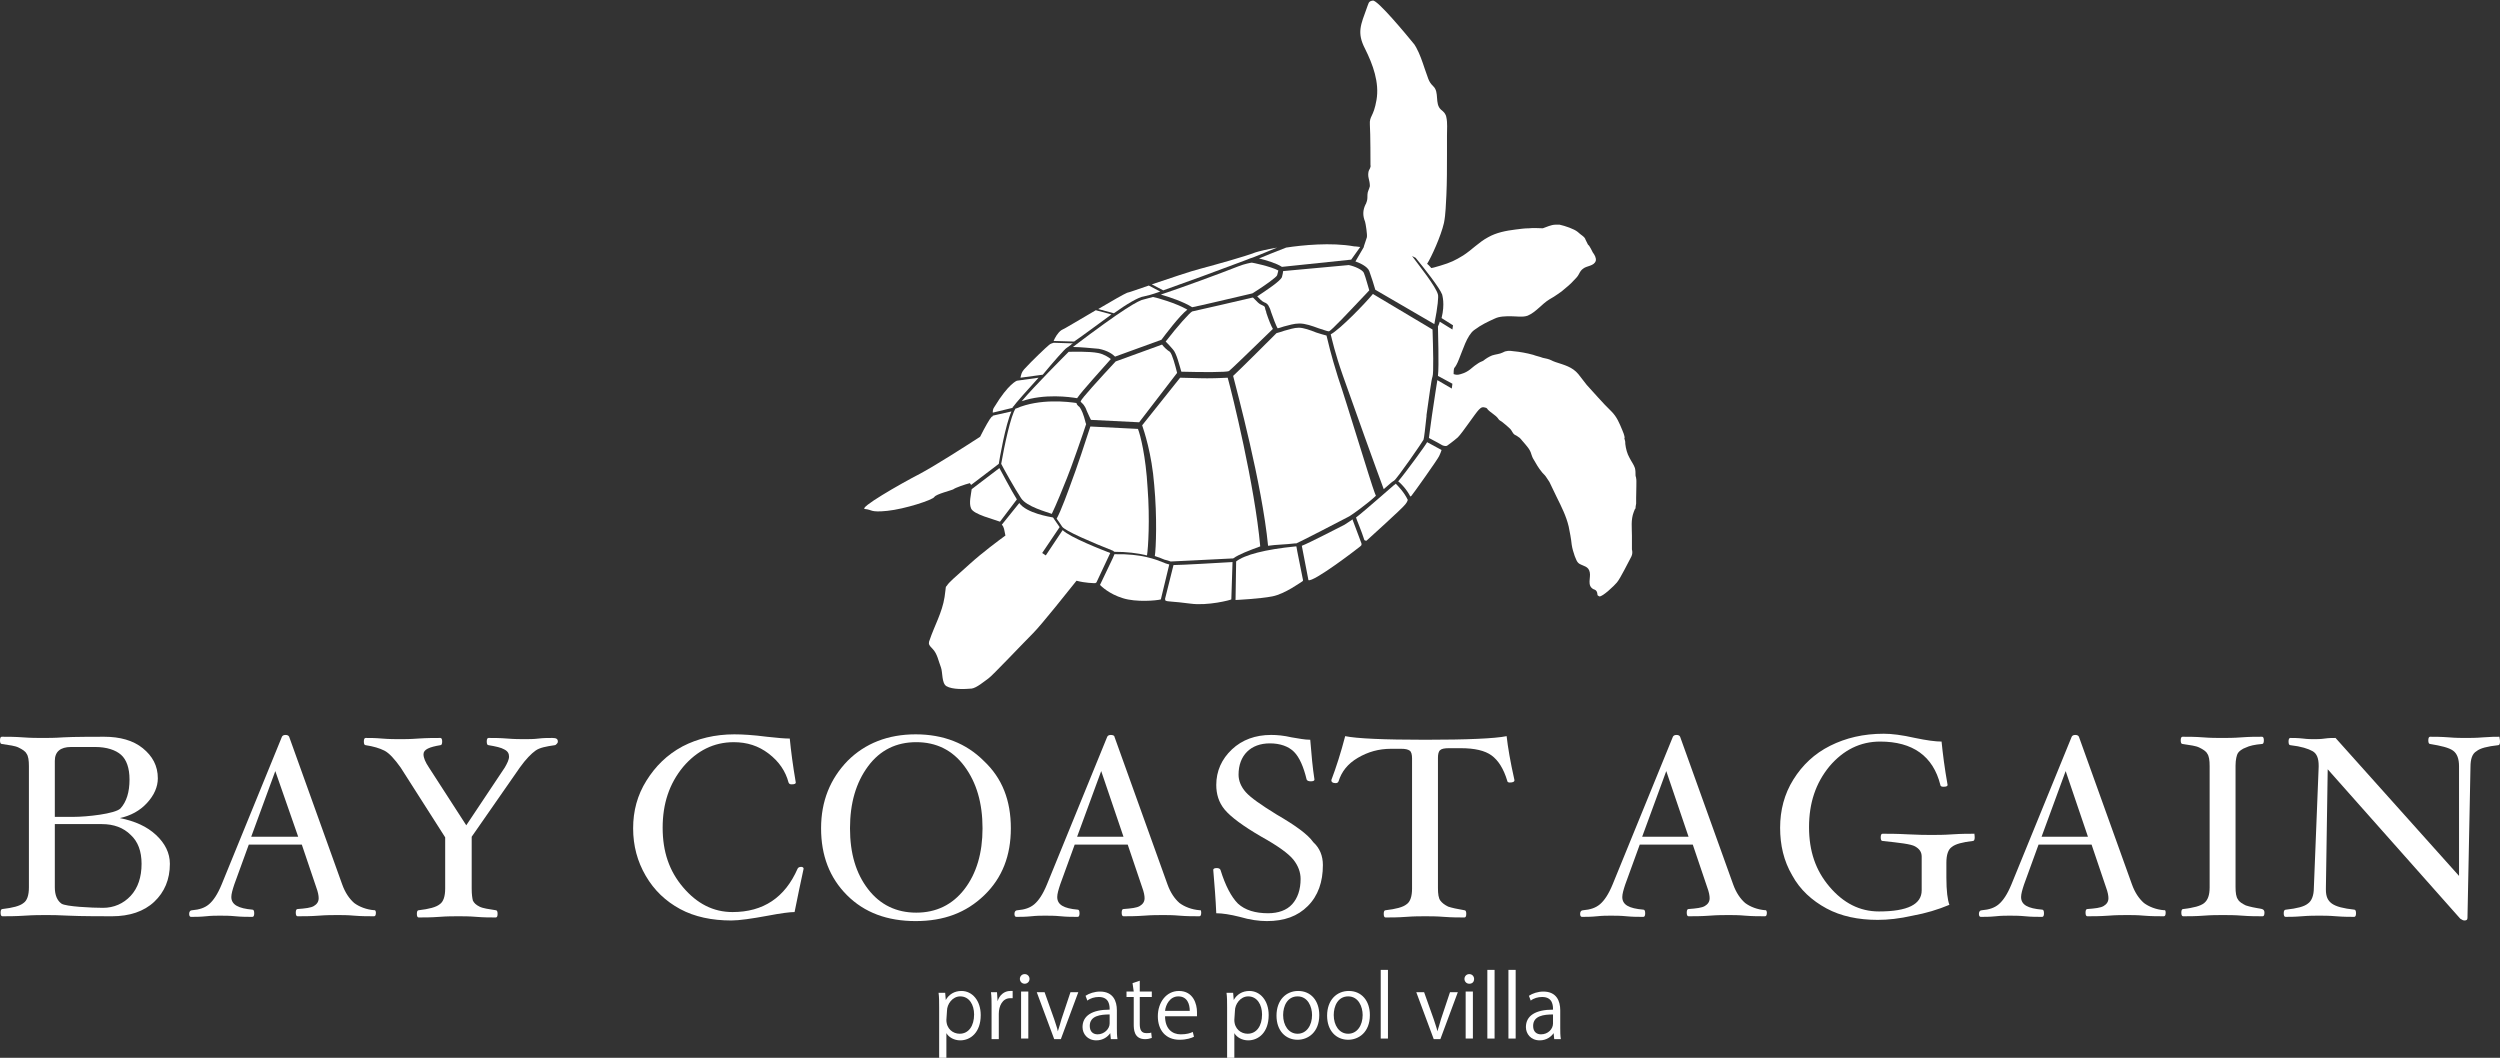 <?xml version="1.0" encoding="utf-8"?>
<!-- Generator: Adobe Illustrator 27.5.0, SVG Export Plug-In . SVG Version: 6.00 Build 0)  -->
<svg version="1.1" id="_レイヤー_1" xmlns="http://www.w3.org/2000/svg" xmlns:xlink="http://www.w3.org/1999/xlink" x="0px"
	 y="0px" viewBox="0 0 415 175.6" style="enable-background:new 0 0 415 175.6;" xml:space="preserve">
<rect x="0" y="0" width="415" height="175.6" fill="#333333" stroke="none"/>
<style type="text/css">
	.st0{fill:#FFFFFF;}
</style>
<g>
	<path class="st0" d="M28.2,143.4c0,2.6-0.9,4.7-2.6,6.3s-4.1,2.4-7,2.4c-1,0-5.4,0-7.2-0.1c-1.7-0.1-2.9-0.1-3.8-0.1s-2,0-3.5,0.1
		c-1.5,0.1-2.8,0.1-3.7,0.1c-0.2,0-0.3-0.2-0.3-0.6c0-0.4,0.1-0.6,0.3-0.6c1.7-0.2,2.9-0.5,3.5-1c0.6-0.4,0.9-1.3,0.9-2.6v-20.1
		c0-1-0.1-1.7-0.4-2.1c-0.2-0.4-0.7-0.7-1.3-1s-1.5-0.4-2.8-0.6c-0.2,0-0.3-0.2-0.3-0.6s0.1-0.6,0.3-0.6c1,0,2.1,0,3.5,0.1
		c1.3,0.1,2.4,0.1,3.3,0.1s2,0,3.4-0.1c1.5-0.1,5.9-0.1,6.8-0.1c2.6,0,4.8,0.6,6.4,1.9c1.6,1.3,2.5,2.9,2.5,5c0,1.4-0.6,2.8-1.8,4.1
		s-2.7,2.1-4.5,2.5c2.5,0.5,4.5,1.4,6,2.8S28.2,141.6,28.2,143.4L28.2,143.4z M21.5,129.4c0-1.9-0.5-3.3-1.4-4.1s-2.4-1.3-4.3-1.3
		h-4c-1.8,0-2.7,0.8-2.7,2.3v9.3h3.1c2.2,0,6.9-0.5,7.8-1.4C21,133.1,21.5,131.5,21.5,129.4L21.5,129.4z M23.5,143.4
		c0-2.1-0.6-3.7-1.8-4.8c-1.2-1.2-2.8-1.8-4.8-1.8H9.1v10.5c0,1.3,0.4,2.2,1.1,2.7s5.1,0.7,6.9,0.7s3.4-0.7,4.6-2
		S23.5,145.6,23.5,143.4L23.5,143.4z"/>
	<path class="st0" d="M62.4,151.5c0,0.4-0.1,0.6-0.3,0.6c-1,0-2.1,0-3.3-0.1c-1.1-0.1-2-0.1-2.7-0.1c-0.9,0-1.9,0-3.2,0.1
		c-1.3,0.1-2.5,0.1-3.5,0.1c-0.2,0-0.3-0.2-0.3-0.6s0.1-0.6,0.3-0.6c1.3-0.1,2.2-0.2,2.7-0.5s0.8-0.7,0.8-1.3c0-0.4-0.1-1-0.4-1.8
		l-2.4-7.1h-8.8l-2.4,6.6c-0.3,0.9-0.5,1.6-0.5,2.1c0,1.3,1.2,1.9,3.5,2.1c0.2,0,0.3,0.2,0.3,0.6s-0.1,0.6-0.3,0.6
		c-0.8,0-1.8,0-2.8-0.1c-1-0.1-1.8-0.1-2.6-0.1c-0.6,0-1.4,0-2.3,0.1c-1,0.1-1.8,0.1-2.5,0.1c-0.2,0-0.3-0.2-0.3-0.5
		c0-0.4,0.2-0.6,0.5-0.6c1.2-0.1,2.1-0.4,2.8-1s1.4-1.6,2.1-3.3l10-24.5c0.1-0.2,0.3-0.3,0.6-0.3c0.3,0,0.5,0.1,0.6,0.3l8.8,24.5
		c0.5,1.4,1.2,2.4,2,3.1c0.8,0.6,2,1.1,3.4,1.2C62.2,151,62.4,151.2,62.4,151.5L62.4,151.5z M49.5,138.9L45.7,128l-4,10.9H49.5z"/>
	<path class="st0" d="M92.6,123.1c0,0.2-0.1,0.3-0.2,0.4s-0.2,0.2-0.3,0.2c-1.4,0.2-2.5,0.4-3.2,0.9s-1.6,1.4-2.6,2.8l-8,11.5v8.6
		c0,1,0.1,1.6,0.2,2c0.2,0.4,0.5,0.7,1.1,1s1.5,0.4,2.7,0.6c0.2,0,0.3,0.2,0.3,0.6c0,0.4-0.1,0.6-0.3,0.6c-0.9,0-2,0-3.2-0.1
		c-1.2-0.1-2.2-0.1-3-0.1s-1.9,0-3.2,0.1c-1.3,0.1-2.5,0.1-3.4,0.1c-0.2,0-0.3-0.2-0.3-0.6c0-0.4,0.1-0.6,0.3-0.6
		c1.7-0.2,2.9-0.5,3.5-1c0.6-0.4,0.9-1.3,0.9-2.6v-8.5l-7.4-11.6c-1-1.4-1.9-2.4-2.7-2.8s-1.8-0.7-3.1-0.9c-0.2,0-0.3-0.2-0.3-0.6
		s0.1-0.6,0.3-0.6c0.7,0,1.6,0,2.7,0.1c1.2,0.1,2.3,0.1,3,0.1c0.7,0,1.7,0,3-0.1c1.5-0.1,2.7-0.1,3.7-0.1c0.2,0,0.3,0.2,0.3,0.6
		s-0.1,0.6-0.3,0.6c-1.8,0.3-2.8,0.7-2.8,1.5c0,0.6,0.3,1.3,0.9,2.2l6.2,9.6l6.4-9.6c0.4-0.7,0.7-1.3,0.7-1.8c0-0.5-0.2-0.9-0.8-1.2
		c-0.5-0.3-1.4-0.5-2.6-0.7c-0.2,0-0.3-0.2-0.3-0.6s0.1-0.6,0.3-0.6c0.8,0,1.9,0,3.1,0.1c1.2,0.1,2.2,0.1,2.9,0.1
		c0.7,0,1.5,0,2.3-0.1c0.8-0.1,1.6-0.1,2.3-0.1C92.4,122.5,92.6,122.7,92.6,123.1L92.6,123.1z"/>
	<path class="st0" d="M133.4,144.2c-0.5,2.3-1,4.7-1.5,7.2c-0.8,0-2.3,0.2-4.4,0.6c-2.7,0.5-4.8,0.8-6.1,0.8c-3.2,0-6.1-0.6-8.5-1.9
		s-4.3-3.1-5.7-5.5s-2.1-5-2.1-7.9s0.7-5.5,2.2-7.9s3.4-4.3,6-5.7c2.5-1.3,5.4-2,8.6-2c1.3,0,3.1,0.1,5.4,0.4c1.8,0.2,3,0.3,3.8,0.3
		c0.2,2,0.5,4.4,1,7.3c0,0.2-0.2,0.3-0.7,0.3c-0.3,0-0.4-0.1-0.5-0.3c-0.5-1.9-1.6-3.5-3.3-4.8s-3.6-1.9-5.8-1.9
		c-3.3,0-6.1,1.4-8.4,4.1c-2.3,2.8-3.4,6.1-3.4,10.1s1.1,7.2,3.4,9.9s5,4.1,8.2,4.1c5.1,0,8.7-2.4,10.8-7.2c0.1-0.2,0.3-0.3,0.6-0.3
		C133.2,143.9,133.4,144,133.4,144.2L133.4,144.2z"/>
	<path class="st0" d="M167.8,137.5c0,4.5-1.4,8.2-4.4,11.1s-6.7,4.3-11.4,4.3s-8.5-1.4-11.4-4.3s-4.3-6.6-4.3-11.1s1.5-8.2,4.4-11.2
		c2.9-2.9,6.7-4.4,11.3-4.4s8.4,1.5,11.3,4.4C166.4,129.2,167.8,132.9,167.8,137.5L167.8,137.5z M163.1,137.5c0-4.2-1-7.6-3-10.3
		s-4.7-4-8-4s-6,1.3-8,4c-2,2.7-3,6.1-3,10.3s1,7.5,3,10.1c2,2.6,4.7,3.9,8,3.9s6-1.3,8-3.9S163.1,141.6,163.1,137.5L163.1,137.5z"
		/>
	<path class="st0" d="M199.4,151.5c0,0.4-0.1,0.6-0.3,0.6c-1,0-2.1,0-3.3-0.1c-1.1-0.1-2-0.1-2.7-0.1c-0.9,0-1.9,0-3.2,0.1
		c-1.4,0.1-2.5,0.1-3.4,0.1c-0.2,0-0.3-0.2-0.3-0.6s0.1-0.6,0.3-0.6c1.3-0.1,2.2-0.2,2.7-0.5s0.8-0.7,0.8-1.3c0-0.4-0.1-1-0.4-1.8
		l-2.4-7.1h-8.8l-2.4,6.6c-0.3,0.9-0.5,1.6-0.5,2.1c0,1.3,1.1,1.9,3.4,2.1c0.2,0,0.3,0.2,0.3,0.6s-0.1,0.6-0.3,0.6
		c-0.9,0-1.8,0-2.8-0.1c-1-0.1-1.9-0.1-2.6-0.1c-0.6,0-1.4,0-2.3,0.1c-1,0.1-1.8,0.1-2.5,0.1c-0.2,0-0.3-0.2-0.3-0.5
		c0-0.4,0.2-0.6,0.5-0.6c1.2-0.1,2.1-0.4,2.8-1s1.4-1.6,2.1-3.3l10-24.5c0.1-0.2,0.3-0.3,0.6-0.3c0.3,0,0.6,0.1,0.6,0.3l8.8,24.5
		c0.5,1.4,1.2,2.4,2,3.1c0.8,0.6,2,1.1,3.4,1.2C199.3,151,199.4,151.2,199.4,151.5L199.4,151.5z M186.5,138.9l-3.7-10.9l-4,10.9
		H186.5z"/>
	<path class="st0" d="M219.6,143.6c0,2.8-0.8,5.1-2.5,6.8c-1.7,1.7-3.9,2.5-6.8,2.5c-1.3,0-2.8-0.2-4.5-0.7
		c-1.6-0.4-2.9-0.6-3.9-0.6c-0.1-2.4-0.3-4.8-0.5-7.2c0-0.2,0.2-0.3,0.6-0.3c0.3,0,0.5,0.1,0.6,0.3c0.8,2.6,1.8,4.5,2.9,5.6
		c1.2,1.1,2.9,1.6,5,1.6c1.7,0,3.1-0.5,4-1.5s1.4-2.4,1.4-4.2c0-1.1-0.4-2.2-1.2-3.2c-0.8-1-2.6-2.3-5.3-3.8
		c-3.1-1.8-5.1-3.3-6.1-4.5s-1.4-2.6-1.4-4.1c0-2.3,0.9-4.3,2.6-5.9c1.7-1.6,3.9-2.4,6.5-2.4c1,0,2.1,0.1,3.4,0.4
		c1.2,0.2,2.2,0.4,3.1,0.4c0.2,2.5,0.4,4.7,0.7,6.6c0,0.2-0.2,0.3-0.6,0.3c-0.4,0-0.6-0.1-0.7-0.3c-0.5-2.1-1.2-3.7-2.1-4.6
		c-0.9-0.9-2.3-1.4-4-1.4c-1.6,0-2.9,0.5-3.8,1.4s-1.4,2.2-1.4,3.8c0,1,0.4,2,1.2,2.9c0.8,0.9,2.5,2.1,5.1,3.7
		c3.1,1.8,5.2,3.3,6.1,4.6C219.1,140.8,219.6,142.1,219.6,143.6L219.6,143.6z"/>
	<path class="st0" d="M251.4,129.5c0,0.3-0.3,0.4-0.8,0.4c-0.2,0-0.4-0.1-0.4-0.3c-0.6-2-1.5-3.4-2.6-4.2s-2.8-1.2-5.1-1.2h-2
		c-0.7,0-1.2,0.1-1.4,0.3c-0.3,0.2-0.4,0.7-0.4,1.3v21.6c0,1,0.1,1.7,0.4,2.1s0.7,0.7,1.3,1c0.6,0.2,1.5,0.4,2.7,0.6
		c0.2,0,0.3,0.2,0.3,0.6c0,0.4-0.1,0.6-0.3,0.6c-0.9,0-2.1,0-3.4-0.1c-1.2-0.1-2.3-0.1-3.1-0.1s-1.9,0-3.2,0.1
		c-1.3,0.1-2.5,0.1-3.4,0.1c-0.2,0-0.3-0.2-0.3-0.6c0-0.4,0.1-0.6,0.3-0.6c1.7-0.2,2.9-0.5,3.5-1c0.6-0.4,0.9-1.3,0.9-2.6v-21.6
		c0-0.6-0.1-1.1-0.4-1.3c-0.3-0.2-0.7-0.3-1.4-0.3h-1.7c-2,0-3.8,0.5-5.5,1.5s-2.7,2.3-3.2,3.9c-0.1,0.2-0.2,0.3-0.5,0.3
		c-0.5,0-0.7-0.2-0.7-0.5c0.8-2.1,1.6-4.6,2.3-7.3c1.9,0.4,6.4,0.6,13.3,0.6s11.6-0.2,13.5-0.6C250.3,124,250.7,126.4,251.4,129.5
		L251.4,129.5z"/>
	<path class="st0" d="M293.3,151.5c0,0.4-0.1,0.6-0.3,0.6c-1,0-2.1,0-3.3-0.1c-1.1-0.1-2-0.1-2.7-0.1c-0.9,0-1.9,0-3.2,0.1
		c-1.4,0.1-2.5,0.1-3.5,0.1c-0.2,0-0.3-0.2-0.3-0.6s0.1-0.6,0.3-0.6c1.3-0.1,2.2-0.2,2.7-0.5s0.8-0.7,0.8-1.3c0-0.4-0.1-1-0.4-1.8
		l-2.4-7.1h-8.8l-2.4,6.6c-0.3,0.9-0.5,1.6-0.5,2.1c0,1.3,1.1,1.9,3.5,2.1c0.2,0,0.3,0.2,0.3,0.6s-0.1,0.6-0.3,0.6
		c-0.9,0-1.8,0-2.8-0.1c-1-0.1-1.9-0.1-2.6-0.1c-0.6,0-1.4,0-2.3,0.1c-1,0.1-1.8,0.1-2.5,0.1c-0.2,0-0.3-0.2-0.3-0.5
		c0-0.4,0.2-0.6,0.5-0.6c1.2-0.1,2.1-0.4,2.8-1s1.4-1.6,2.1-3.3l10-24.5c0.1-0.2,0.3-0.3,0.6-0.3c0.3,0,0.5,0.1,0.6,0.3l8.8,24.5
		c0.5,1.4,1.2,2.4,2,3.1c0.8,0.6,2,1.1,3.4,1.2C293.1,151,293.3,151.2,293.3,151.5L293.3,151.5z M280.3,138.9l-3.7-10.9l-4,10.9
		H280.3z"/>
	<path class="st0" d="M327.8,139c0,0.4-0.1,0.6-0.3,0.6c-1.7,0.2-2.9,0.5-3.5,1c-0.6,0.4-0.9,1.3-0.9,2.6v2.5c0,2.2,0.2,3.7,0.5,4.5
		c-1.9,0.8-3.9,1.4-6.1,1.8c-2.2,0.5-4.1,0.7-5.8,0.7c-3.2,0-6.1-0.6-8.5-1.9s-4.4-3.1-5.7-5.5c-1.4-2.4-2-5-2-7.9s0.7-5.6,2.2-8
		s3.5-4.3,6.1-5.6s5.5-2,8.9-2c1.3,0,3,0.2,5.2,0.7c1.9,0.4,3.4,0.6,4.4,0.6c0.2,2,0.5,4.4,1,7.2c0,0.2-0.2,0.3-0.7,0.3
		c-0.3,0-0.5-0.1-0.5-0.3c-1.2-4.8-4.6-7.2-10-7.2c-3.3,0-6.1,1.4-8.4,4.1c-2.3,2.8-3.4,6.1-3.4,10.1s1.1,7.2,3.4,9.9s5,4.1,8.2,4.1
		c4.8,0,7.1-1.2,7.1-3.5v-5.6c0-0.8-0.4-1.3-1.1-1.7s-2.6-0.6-5.4-0.9c-0.2,0-0.3-0.2-0.3-0.6c0-0.4,0.1-0.6,0.3-0.6
		c1,0,2.4,0,4.2,0.1c1.8,0.1,3.1,0.1,4,0.1s2,0,3.4-0.1c1.5-0.1,2.7-0.1,3.7-0.1C327.7,138.4,327.8,138.6,327.8,139L327.8,139z"/>
	<path class="st0" d="M359.5,151.5c0,0.4-0.1,0.6-0.3,0.6c-1,0-2.1,0-3.3-0.1c-1.1-0.1-2-0.1-2.7-0.1c-0.9,0-1.9,0-3.2,0.1
		c-1.4,0.1-2.5,0.1-3.5,0.1c-0.2,0-0.3-0.2-0.3-0.6s0.1-0.6,0.3-0.6c1.3-0.1,2.2-0.2,2.7-0.5s0.8-0.7,0.8-1.3c0-0.4-0.1-1-0.4-1.8
		l-2.4-7.1h-8.8l-2.4,6.6c-0.3,0.9-0.5,1.6-0.5,2.1c0,1.3,1.1,1.9,3.5,2.1c0.2,0,0.3,0.2,0.3,0.6s-0.1,0.6-0.3,0.6
		c-0.9,0-1.8,0-2.8-0.1c-1-0.1-1.9-0.1-2.6-0.1c-0.6,0-1.4,0-2.3,0.1c-1,0.1-1.8,0.1-2.5,0.1c-0.2,0-0.3-0.2-0.3-0.5
		c0-0.4,0.2-0.6,0.5-0.6c1.2-0.1,2.1-0.4,2.8-1s1.4-1.6,2.1-3.3l10-24.5c0.1-0.2,0.3-0.3,0.6-0.3c0.3,0,0.5,0.1,0.6,0.3l8.8,24.5
		c0.5,1.4,1.2,2.4,2,3.1c0.8,0.6,2,1.1,3.4,1.2C359.4,151,359.5,151.2,359.5,151.5L359.5,151.5z M346.6,138.9l-3.7-10.9l-4,10.9
		H346.6z"/>
	<path class="st0" d="M375.9,151.5c0,0.4-0.1,0.6-0.3,0.6c-1,0-2.1,0-3.4-0.1c-1.2-0.1-2.3-0.1-3.2-0.1s-1.9,0-3.2,0.1
		c-1.3,0.1-2.5,0.1-3.4,0.1c-0.2,0-0.3-0.2-0.3-0.6c0-0.4,0.1-0.6,0.3-0.6c1.7-0.2,2.9-0.5,3.5-1s0.9-1.3,0.9-2.6v-20.1
		c0-1-0.1-1.7-0.4-2.1c-0.2-0.4-0.7-0.7-1.3-1s-1.5-0.4-2.8-0.6c-0.2,0-0.3-0.2-0.3-0.6s0.1-0.6,0.3-0.6c1,0,2.1,0,3.4,0.1
		c1.2,0.1,2.3,0.1,3.2,0.1s1.9,0,3.2-0.1c1.3-0.1,2.4-0.1,3.4-0.1c0.2,0,0.3,0.2,0.3,0.6s-0.1,0.6-0.3,0.6c-1.2,0.1-2.1,0.3-2.7,0.6
		c-0.6,0.2-1.1,0.6-1.3,0.9s-0.4,1.1-0.4,2.1v20.1c0,1,0.1,1.7,0.4,2.1c0.2,0.4,0.7,0.7,1.3,1c0.6,0.2,1.5,0.4,2.7,0.6
		C375.8,151,375.9,151.2,375.9,151.5L375.9,151.5z"/>
	<path class="st0" d="M415,123.1c0,0.4-0.1,0.6-0.3,0.6c-1.8,0.2-3,0.5-3.6,1c-0.7,0.4-1,1.3-1,2.6l-0.5,25.1c0,0.3-0.2,0.4-0.5,0.4
		c-0.2,0-0.4-0.1-0.7-0.3l-22-24.8l-0.3,19.7c0,0.1,0,0.2,0,0.3c0,1.1,0.3,1.8,1,2.3s1.9,0.8,3.7,1c0.2,0,0.3,0.2,0.3,0.6
		c0,0.4-0.1,0.6-0.3,0.6c-0.7,0-1.8,0-3-0.1c-1.2-0.1-2.1-0.1-2.8-0.1c-0.7,0-1.7,0-2.9,0.1c-1.2,0.1-2.1,0.1-2.7,0.1
		c-0.2,0-0.3-0.2-0.3-0.6c0-0.4,0.1-0.6,0.4-0.6c1.8-0.2,3-0.5,3.6-1c0.6-0.4,1-1.3,1-2.6l0.8-20.1v-0.2c0-1.2-0.3-2-1-2.4
		s-1.9-0.8-3.7-1c-0.2,0-0.3-0.2-0.3-0.6s0.1-0.6,0.3-0.6c0.5,0,1.2,0,2.1,0.1c0.8,0.1,1.4,0.1,1.8,0.1c0.5,0,1.1,0,1.8-0.1
		c0.7-0.1,1.3-0.1,1.8-0.1l20.5,22.9v-18.2c0-1.2-0.3-2.1-1-2.6c-0.7-0.5-2-0.8-3.8-1.1c-0.2,0-0.3-0.2-0.3-0.6
		c0-0.4,0.1-0.6,0.3-0.6c0.8,0,1.8,0,3.1,0.1c1.2,0.1,2.1,0.1,2.8,0.1c0.7,0,1.7,0,2.9-0.1c1.2-0.1,2.1-0.1,2.7-0.1
		C414.9,122.5,415,122.7,415,123.1L415,123.1z"/>
</g>
<g>
	<path class="st0" d="M157,166c0.5-0.9,1.4-1.5,2.6-1.5c1.8,0,3.2,1.6,3.2,4c0,2.9-1.7,4.2-3.4,4.2c-1,0-1.9-0.5-2.3-1.2h0v4.2h-1.2
		v-8.4c0-1,0-1.8-0.1-2.5h1.1L157,166L157,166L157,166z M157.1,169.3c0,1.5,1.1,2.3,2.2,2.3c1.5,0,2.4-1.3,2.4-3.2
		c0-1.6-0.8-3-2.3-3c-1.3,0-2.2,1.3-2.2,2.4L157.1,169.3L157.1,169.3z"/>
	<path class="st0" d="M168.1,165.7c-0.1,0-0.3,0-0.4,0c-1.3,0-1.9,1.3-1.9,2.6v4.2h-1.2V167c0-0.8,0-1.6-0.1-2.3h1l0.1,1.5h0
		c0.3-1,1.1-1.7,2.1-1.7c0.1,0,0.2,0,0.4,0V165.7L168.1,165.7z"/>
	<path class="st0" d="M170.1,163.3c-0.5,0-0.8-0.4-0.8-0.8s0.3-0.8,0.8-0.8s0.8,0.4,0.8,0.8C170.9,163,170.5,163.3,170.1,163.3z
		 M170.7,172.4h-1.2v-7.8h1.2V172.4z"/>
	<path class="st0" d="M179,164.7l-2.9,7.8h-1.1l-2.9-7.8h1.3l1.6,4.5c0.2,0.7,0.5,1.4,0.6,2h0c0.2-0.6,0.4-1.3,0.6-2l1.5-4.5
		L179,164.7L179,164.7z"/>
	<path class="st0" d="M185.4,170.6c0,0.6,0,1.3,0.1,1.9h-1.1l-0.1-1h0c-0.4,0.6-1.2,1.2-2.3,1.2c-1.5,0-2.3-1.1-2.3-2.2
		c0-1.9,1.6-2.9,4.5-2.9c0-0.6,0-2.1-1.8-2.1c-0.7,0-1.4,0.2-1.9,0.6l-0.3-0.8c0.6-0.4,1.5-0.7,2.4-0.7c2.2,0,2.8,1.6,2.8,3.1
		L185.4,170.6L185.4,170.6z M184.2,168.4c-1.5,0-3.3,0.2-3.3,1.9c0,1,0.6,1.4,1.3,1.4c1.1,0,2-0.9,2-1.8V168.4z"/>
	<path class="st0" d="M188,163.2l1.2-0.4v1.8h2v0.9h-2v4.5c0,1,0.3,1.5,1.1,1.5c0.4,0,0.6,0,0.8-0.1l0.1,0.9
		c-0.3,0.1-0.7,0.2-1.1,0.2c-1.9,0-1.9-1.7-1.9-2.5v-4.5h-1.2v-0.9h1.2L188,163.2L188,163.2z"/>
	<path class="st0" d="M198.2,172.1c-0.4,0.2-1.2,0.5-2.4,0.5c-2.3,0-3.6-1.6-3.6-3.9s1.4-4.2,3.5-4.2c2.4,0,3,2.2,3,3.5
		c0,0.3,0,0.5,0,0.7h-5.3c0,2.1,1.2,3,2.6,3c1,0,1.6-0.2,2-0.4L198.2,172.1L198.2,172.1z M197.5,167.8c0-1.1-0.4-2.4-1.9-2.4
		c-1.4,0-2.1,1.4-2.2,2.4H197.5z"/>
	<path class="st0" d="M204.8,166c0.5-0.9,1.4-1.5,2.6-1.5c1.8,0,3.2,1.6,3.2,4c0,2.9-1.7,4.2-3.4,4.2c-1,0-1.9-0.5-2.3-1.2h0v4.2
		h-1.2v-8.4c0-1,0-1.8-0.1-2.5h1.1L204.8,166L204.8,166L204.8,166z M204.9,169.3c0,1.5,1.1,2.3,2.2,2.3c1.5,0,2.4-1.3,2.4-3.2
		c0-1.6-0.8-3-2.3-3c-1.3,0-2.2,1.3-2.2,2.4L204.9,169.3L204.9,169.3z"/>
	<path class="st0" d="M219,168.5c0,2.9-1.9,4.1-3.6,4.1c-2,0-3.5-1.5-3.5-4c0-2.6,1.6-4.1,3.6-4.1C217.6,164.5,219,166.1,219,168.5z
		 M215.4,165.4c-1.7,0-2.4,1.6-2.4,3.1c0,1.7,0.9,3.1,2.4,3.1s2.4-1.4,2.4-3.1C217.8,167.1,217.1,165.4,215.4,165.4z"/>
	<path class="st0" d="M227.4,168.5c0,2.9-1.9,4.1-3.6,4.1c-2,0-3.5-1.5-3.5-4c0-2.6,1.6-4.1,3.6-4.1
		C226,164.5,227.4,166.1,227.4,168.5z M223.8,165.4c-1.7,0-2.4,1.6-2.4,3.1c0,1.7,0.9,3.1,2.4,3.1s2.4-1.4,2.4-3.1
		C226.2,167.1,225.5,165.4,223.8,165.4z"/>
	<path class="st0" d="M230.4,172.4h-1.2V161h1.2V172.4z"/>
	<path class="st0" d="M242,164.7l-2.9,7.8h-1.1l-2.9-7.8h1.3l1.6,4.5c0.2,0.7,0.5,1.4,0.6,2h0c0.2-0.6,0.4-1.3,0.6-2l1.5-4.5
		L242,164.7L242,164.7z"/>
	<path class="st0" d="M243.9,163.3c-0.5,0-0.8-0.4-0.8-0.8s0.3-0.8,0.8-0.8s0.8,0.4,0.8,0.8C244.7,163,244.4,163.3,243.9,163.3z
		 M244.5,172.4h-1.2v-7.8h1.2V172.4z"/>
	<path class="st0" d="M248.1,172.4h-1.2V161h1.2V172.4z"/>
	<path class="st0" d="M251.6,172.4h-1.2V161h1.2V172.4z"/>
	<path class="st0" d="M259,170.6c0,0.6,0,1.3,0.1,1.9H258l-0.1-1h0c-0.4,0.6-1.2,1.2-2.3,1.2c-1.5,0-2.3-1.1-2.3-2.2
		c0-1.9,1.6-2.9,4.5-2.9c0-0.6,0-2.1-1.8-2.1c-0.7,0-1.4,0.2-1.9,0.6l-0.3-0.8c0.6-0.4,1.5-0.7,2.4-0.7c2.2,0,2.8,1.6,2.8,3.1
		L259,170.6L259,170.6z M257.8,168.4c-1.5,0-3.3,0.2-3.3,1.9c0,1,0.6,1.4,1.3,1.4c1.2,0,2-0.9,2-1.8V168.4z"/>
</g>
<g>
	<path class="st0" d="M260.8,41.8c0.1,0,0.3-0.2,0.1-0.5c-0.1-0.3-0.6-0.3-0.6-0.3s-0.1-0.3-0.2-0.3c-0.1,0-1,0.3-0.5,0.3
		C260,41.1,260.6,41.8,260.8,41.8L260.8,41.8z"/>
	<path class="st0" d="M188.9,71.2l-7.9-0.4c-0.5,1.6-2.5,7.6-3.1,9.1c-0.5,1.4-1.8,5-2.5,6.2c0.2,0.3,0.4,0.5,0.9,1.3
		c0.4,0.7,5.1,2.7,8.4,4c0.1,0,0.2,0.2,0.3,0.2c2,0,3.8,0.2,5.4,0.6c0.2-1.2,0.5-6,0.1-11.2C190.2,75.7,189.3,72.2,188.9,71.2
		L188.9,71.2z"/>
	<path class="st0" d="M179.7,68.5c-0.3-0.7-0.5-1-0.7-1.1c-0.1-0.1-0.3-0.3-0.3-0.5c-1.3-0.2-6.1-0.8-10,0.9l-0.1,0
		c-0.8,1.1-1.9,6.3-2.4,9.2c0.4,0.8,2.3,4.2,3.3,5.7c0.9,1.4,4.3,2.3,5.1,2.6c0.6-1.2,2-4.6,2.5-5.9c0.6-1.4,2.9-8,3.2-9
		C180.2,70.3,180.1,69.5,179.7,68.5L179.7,68.5z"/>
	<polygon class="st0" points="168.6,67.1 168.6,67.1 168.6,67.1 	"/>
	<path class="st0" d="M200.4,62.8c-1.7,0-3.5-0.1-4.5-0.1l-6.3,7.9c0.3,0.9,1.6,4.7,2,9.9c0.5,5.3,0.3,10.6,0.1,11.8
		c0.9,0.3,1.1,0.4,1.6,0.6c0.4,0.1,0.8,0.2,1,0.3h0.2c0.4,0,3.9-0.2,10.1-0.5h0.1c1-0.7,2.6-1.3,4.5-2c-0.9-10.1-4.7-25.5-5.4-28
		C203.4,62.7,202.2,62.8,200.4,62.8L200.4,62.8z"/>
	<path class="st0" d="M213.5,41.1c-2,0.8-3.6,1.4-4.5,1.8c1.2,0.3,2.9,0.8,3.8,1.4l11.5-1.2l1.5-2.1c-0.6-0.1-1-0.1-1-0.1
		C221,40.2,216.1,40.7,213.5,41.1z"/>
	<path class="st0" d="M178.8,66.1c0.8-1.2,4.3-5,5.6-6.5c-0.4-0.3-1.1-0.8-2.1-1c-1.5-0.3-4.3-0.2-4.9-0.2c-0.7,0.7-5.6,5.6-7.8,8.2
		C173.4,65.3,177.6,65.9,178.8,66.1L178.8,66.1z"/>
	<path class="st0" d="M220.2,55.7c-0.4-0.1-1.1-0.3-1.7-0.5c-1-0.4-2.1-0.8-2.9-0.8s-1.6,0.3-2.4,0.5c-0.6,0.2-0.9,0.3-1.3,0.4
		c-0.7,0.7-6.1,6.1-7.2,7.1c0.6,2.4,4.8,17.9,5.8,28.2c1.3-0.2,2.9-0.2,4.5-0.4l0,0c0.1,0,0.2,0,0.2,0c0.3-0.1,7.9-4,8.8-4.5
		c0.5-0.3,2.9-2,4.4-3.4l-0.2-0.5c-0.6-1.5-4.6-14.8-6.1-19.2C220.9,58.8,220.4,56.5,220.2,55.7L220.2,55.7z"/>
	<path class="st0" d="M210.2,91L210.2,91L210.2,91C210.2,91,210.2,91,210.2,91z"/>
	<path class="st0" d="M220.9,55.5c0.2,0.8,0.7,3.1,2,6.8c1.5,4.3,6,16.8,6.8,18.9c1.1-1,1.5-1.3,1.7-1.4c0.5-0.3,4.7-6.4,4.9-6.8
		c0.1-0.2,0.3-2.1,0.5-3.9l0-0.2c0.4-2.8,0.8-5.9,1-6.4c0.2-0.5,0.1-4.8,0-7.8l-9.9-5.9C226.5,50.5,222.4,54.7,220.9,55.5z"/>
	<path class="st0" d="M206.2,49.1l1.7-0.4c2.1-1.3,4-2.7,4.1-3c0.1-0.4,0.2-0.7,0.2-0.8c-1.3-0.7-4.3-1.3-4.4-1.3
		c-0.1,0-1.2,0.2-2.2,0.6c-3.3,1.3-9.3,3.5-12.9,4.7c1.4,0.4,3.8,1.2,5.2,2.1C199,50.8,203.6,49.7,206.2,49.1L206.2,49.1z"/>
	<path class="st0" d="M185.1,59.2l7.7-2.8c0.6-0.8,3-4,4.3-5c-1.9-1.1-5.1-2-5.7-2.1c-0.7,0.2-1.2,0.3-1.5,0.4
		c-0.8,0.1-3.5,1.6-11.8,7.9c1.2,0,3.1,0.2,4.3,0.3C183.9,58.2,184.7,58.8,185.1,59.2z"/>
	<path class="st0" d="M193.5,56.7c0.3,0.3,0.8,0.8,1.2,1.3c0.6,0.6,1.1,2.7,1.4,3.7c3.5,0.1,7.5,0.1,7.9-0.1c0.4-0.3,3.9-3.7,7.3-7
		c-0.3-0.5-0.7-1.5-1.1-2.7l0-0.1c-0.1-0.3-0.2-0.5-0.2-0.7c-0.1-0.3-0.2-0.3-0.4-0.4c-0.2-0.1-0.5-0.2-0.8-0.5
		c-0.4-0.4-0.6-0.6-0.8-0.8l-0.1,0c-1.6,0.4-9.1,2.1-10,2.3C197.5,51.9,195.5,54.1,193.5,56.7L193.5,56.7z"/>
	<path class="st0" d="M213,45c0,0.2-0.1,0.6-0.2,1c-0.3,0.7-2.6,2.2-4.1,3.2c0.1,0.1,0.3,0.3,0.6,0.6c0.2,0.2,0.4,0.3,0.6,0.4
		c0.3,0.1,0.6,0.3,0.8,0.8c0.1,0.2,0.2,0.4,0.3,0.8c0.2,0.6,0.9,2.5,1.1,2.7c0.1,0,0.7-0.2,1-0.3c0.8-0.2,1.7-0.5,2.6-0.5
		c1,0,2.1,0.4,3.2,0.8c0.7,0.2,1.4,0.5,1.7,0.5c0.4-0.1,3.2-3.1,6.7-6.8c-0.2-0.6-0.6-2.2-0.9-2.9c-0.2-0.5-1.5-1.1-2.5-1.3L213,45
		L213,45z"/>
	<path class="st0" d="M192.9,57.2l-7.7,2.8c-2.7,2.9-5.7,6.2-5.8,6.6c0,0.1,0,0.1,0,0.1c0,0,0.1,0.1,0.1,0.1
		c0.2,0.2,0.6,0.5,0.9,1.4c0.4,0.9,0.6,1.3,0.7,1.5l8,0.4l6.3-8.2c-0.3-1.2-0.8-3.1-1.2-3.5C193.7,58.1,193.2,57.6,192.9,57.2
		L192.9,57.2z"/>
	<path class="st0" d="M168.2,67.5c0.5-0.7,2.3-2.7,4.2-4.8l-3.6,0.5c0,0-1.4,0.5-3.7,4.3c-0.3,0.4-0.3,0.7-0.3,1l3.3-0.8
		C168.1,67.6,168.1,67.5,168.2,67.5z"/>
	<path class="st0" d="M193.4,99.4c0.1,0.1-0.1,0.2,0.1,0.3c0.3,0.2,1.1,0.1,4.1,0.5c2.9,0.4,6.7-0.6,6.8-0.7c0.1,0-0.1,0,0,0
		l0.2-6.2c-1.7,0.1-8.5,0.5-9.8,0.5L193.4,99.4L193.4,99.4z"/>
	<path class="st0" d="M176.4,88l-2.8,4.2c-0.1-0.1-0.5-0.3-0.6-0.4l2.9-4.3c-0.6-0.9-1-1.4-1.1-1.6c-0.5-0.1-4.4-0.7-5.6-2.4
		l-2.9,3.6c0.4,0.4,0.4,0.9,0.6,1.8c-1.1,0.8-3.8,2.8-5.9,4.7c-2.7,2.4-3.5,3.1-3.8,3.6c-0.3,0.4-0.1-0.2-0.4,1.9
		c-0.4,2.6-1.7,4.8-2.5,7.2c-0.1,0.2-0.1,0.4-0.1,0.6c0.1,0.3,0.4,0.6,0.6,0.8c0.8,0.8,1,2.1,1.4,3.1c0.3,0.8,0.1,2.6,0.9,3.1
		c1,0.6,3.1,0.5,4.2,0.4c0.8-0.1,2.1-1.2,2.8-1.7c0.5-0.3,5.8-5.9,7.4-7.5c1.4-1.4,6-7.2,7.2-8.7c1.5,0.4,2.9,0.4,3.1,0.4
		c0.1,0,0.1-0.1,0.2-0.1l2.3-4.9C183,91.3,177.6,89.2,176.4,88L176.4,88z"/>
	<path class="st0" d="M193.2,93.4c-1.3-0.5-3.6-1.5-8.2-1.4l-0.3,0.7l-2.1,4.4c0,0,0,0,0,0c0.2,0.2,1.5,1.5,3.8,2.2
		c2.2,0.7,5.6,0.4,6.3,0.2l1.4-5.8C193.8,93.6,193.6,93.6,193.2,93.4L193.2,93.4z"/>
	<path class="st0" d="M215.1,90.7c-5.1,0.5-8.5,1.4-9.9,2.5l-0.1,6.4c0,0,4.1-0.2,6.1-0.6c2.1-0.4,4.8-2.4,5-2.5
		c0.1-0.1,0.1-0.1,0.1-0.2c-0.4-2.1-1-4.9-1.1-5.6C215.2,90.7,215.2,90.7,215.1,90.7L215.1,90.7z"/>
	<path class="st0" d="M223.2,87.1c-0.8,0.4-6,3.1-7.1,3.5c0.1,0.6,1.1,5.7,1.1,5.7c0.8,0.4,8-5.1,8.6-5.6c0.3-0.2,0.2-0.4,0.2-0.5
		c-0.5-1.3-1.1-2.9-1.5-4C224.5,86.3,223.3,87,223.2,87.1L223.2,87.1z"/>
	<path class="st0" d="M236.9,73.4c-0.1,0.3-3.6,5.1-4.8,6.5c0.4,0.3,1.4,1.3,2,2.5c0.1,0,0.1,0,0.2-0.1c0.2-0.2,4.4-6.1,4.6-6.6
		c0.2-0.4,0.3-0.7,0.4-1L236.9,73.4L236.9,73.4z"/>
	<path class="st0" d="M231.7,80.3c-0.2,0.1-1.5,1.3-2.8,2.4c-1.5,1.3-3,2.6-3.8,3.2c0.1,0.4,0.9,2.2,1.4,3.8c0.1-0.1,0.2,0.2,0.4,0
		c0.2-0.2,5.9-5.3,6.4-6c0.4-0.5,0.3-0.6,0.4-0.7C233.1,81.7,232,80.6,231.7,80.3C231.6,80.4,231.7,80.2,231.7,80.3L231.7,80.3z"/>
	<path class="st0" d="M184.5,52.2l-2.6-0.7c-2.6,1.5-5.2,3.1-5.7,3.3c-0.6,0.4-1.1,1.3-1.3,1.8l3.4,0.1
		C179.9,55.6,182.3,53.8,184.5,52.2L184.5,52.2z"/>
	<path class="st0" d="M205.4,43.7c1.4-0.5,2.1-0.8,2.1-0.8c0.2,0,2.3-0.9,4.5-1.8c-1.7,0.3-3,0.6-3.6,0.8c-1.8,0.7-6.5,2-9.1,2.7
		c-1.6,0.4-5.1,1.6-8.1,2.6l1.9,1C196.8,46.9,202.5,44.8,205.4,43.7L205.4,43.7z"/>
	<path class="st0" d="M177,57.8c0,0,0.3-0.2,0.7-0.5c0.1-0.1,0.2-0.2,0.4-0.3l-3.2-0.1c-0.2,0.1-0.5,0.1-0.8,0.4
		c-0.4,0.3-2.9,2.7-3.9,3.8c-0.7,0.7-0.7,1.2-0.8,1.6l3.7-0.5C174.9,60,176.8,57.9,177,57.8L177,57.8z"/>
	<path class="st0" d="M189.9,49.2c0.5-0.1,1.3-0.3,2.7-0.8l-1.9-1c-1.8,0.6-3.1,1.1-3.6,1.2c-0.5,0.2-2.6,1.4-4.8,2.7l2.6,0.7
		C187,50.5,189,49.3,189.9,49.2L189.9,49.2z"/>
	<path class="st0" d="M161.2,84.4c0.4,1,3.8,1.8,4.8,2.2l2.8-3.7c-1-1.6-2.5-4.5-2.9-5.2l-4.6,3.5C161.2,82.1,160.8,83.5,161.2,84.4
		L161.2,84.4z"/>
	<path class="st0" d="M158.3,81.2c0.2-0.2,1.9-0.8,2.7-1c0.1,0.1,0.1,0.2,0.2,0.3l4.6-3.5c0.1-0.7,1.1-6.5,2.1-8.7l-3.1,0.7
		c0,0.2-0.1,0.1-0.2,0.2c-0.3,0.3-1.1,1.7-1.9,3.3c-2.3,1.5-7.3,4.7-9.9,6.1c-3.5,1.8-10.4,5.8-9.2,5.9s0.8,0.6,3.7,0.3
		c2.9-0.3,7.5-1.8,7.8-2.3S158,81.4,158.3,81.2L158.3,81.2z"/>
	<path class="st0" d="M226.4,40.9L226.4,40.9l0,0.1l-1.4,2.4c0.6,0.2,2,0.8,2.3,1.6c0.3,0.8,0.9,2.7,1,3.1l9.8,5.7
		c0.6-3,0.7-4.6,0.6-4.9c-0.3-1.3-3.2-4.9-4.3-6.4c0.2,0.1,0.4,0.2,0.6,0.3c1.4,1.7,4,5,4.4,6.1c0,0.1,0.5,1.5-0.1,3.9l1.9,1.2
		c0,0.1-0.1,0.6-0.1,0.7l-2.1-1.3c-0.1,0.3-0.1,0.4-0.3,0.8c0,0.6,0.2,6.6,0,8.2l2.4,1.3c0,0.1-0.1,0.7-0.1,0.8l-2.4-1.4
		c-0.1,0.5-0.5,3.3-0.9,5.9c-0.3,2-0.4,3.1-0.5,3.7c0.5,0.3,1,0.5,1.5,0.8c0.2,0.1,0.5,0.3,0.7,0.4c0.2,0.1,0.6,0.2,0.8,0.1
		c0,0,1-0.7,1.8-1.4c0.8-0.8,2.9-4,3.5-4.6c0.4-0.4,0.6-0.5,1.2-0.3c0.1,0.1,0.2,0.1,0.2,0.2c0.5,0.6,1.4,1,1.8,1.6
		c0.1,0.2,0.4,0.4,0.6,0.5c0.5,0.4,1,0.8,1.4,1.2c0.3,0.3,0.4,0.8,0.8,1c0.2,0.1,0.4,0.2,0.5,0.3c0.4,0.2,0.6,0.6,0.9,0.9
		c0.5,0.6,1.1,1.2,1.3,2c0.1,0.3,0.2,0.6,0.4,0.9c0.4,0.7,0.8,1.4,1.3,2c0.2,0.3,0.5,0.5,0.7,0.8s0.4,0.6,0.6,0.9
		c0.4,0.8,0.8,1.7,1.2,2.5c0.8,1.6,1.6,3.2,2,4.9c0.2,1,0.4,2,0.5,3c0.1,0.7,0.3,1.3,0.5,1.9c0.2,0.4,0.3,1,0.8,1.3
		c0.7,0.4,1.5,0.4,1.7,1.4c0.2,0.9-0.5,2.2,0.6,2.8c0.3,0.1,0.5,0.2,0.6,0.5c0.1,0.2,0,0.5,0.2,0.6c0.1,0,0.1,0.1,0.2,0.1
		c0.5,0.1,2.5-1.8,2.9-2.3c0.6-0.7,1.9-3.4,2.4-4.3c0.2-0.4,0.2-0.8,0.1-1.2v-2.3c0-1.3-0.2-2.6,0.3-3.9c0.1-0.2,0.1-0.3,0.2-0.5
		c0,0,0.1-0.1,0.1-0.1c0-0.1,0-0.4,0.1-0.8c0-0.3,0-0.6,0-0.9c0-1.3,0.1-3,0-3.3c0-0.2-0.1-0.3-0.1-0.5c0-0.4,0-0.8-0.1-1.2
		c-0.2-0.6-0.6-1.1-0.9-1.7c-0.4-0.7-0.6-1.5-0.7-2.3c0-0.2,0-0.5-0.1-0.7c0-0.1,0-0.2-0.1-0.3c0,0,0.1,0,0.1,0s0-0.4-0.4-1.3
		c-0.5-1.2-0.9-2.2-1.8-3.1c-0.8-0.8-1.5-1.5-2.2-2.3c-0.6-0.7-1.3-1.4-1.9-2.1c-0.5-0.6-0.9-1.2-1.4-1.8c-1-1.2-2.3-1.5-3.8-2
		c-0.3-0.1-0.5-0.2-0.7-0.3c-0.4-0.2-0.9-0.3-1.4-0.4c-0.5-0.2-1.1-0.3-1.6-0.5c-1.1-0.3-2.2-0.5-3.3-0.6c-0.6-0.1-1.2-0.1-1.7,0.2
		c-0.6,0.3-1.2,0.3-1.8,0.5c-0.5,0.2-1,0.5-1.5,0.9c-0.3,0.1-0.7,0.3-1.1,0.6c-0.8,0.5-1.2,1.2-2.6,1.6c-0.6,0.2-0.9,0.1-1.2,0
		c0-0.3,0-0.7,0.1-1c0.2-0.2,0.5-0.7,0.8-1.5c0.6-1.4,1.3-3.9,2.5-4.8s2.3-1.4,3.4-1.9c0.8-0.4,1.8-0.4,2.7-0.4c0.9,0,2,0.2,2.8-0.1
		c1.4-0.6,2.3-1.9,3.6-2.7c1.1-0.6,1.8-1.2,2-1.3c0,0,0,0,0,0c0.7-0.6,1.5-1.2,2.1-1.9c0.3-0.3,0.6-0.6,0.8-1s0.4-0.7,0.7-0.9
		c0.6-0.5,1.8-0.4,2.1-1.3c0.1-0.5-0.2-1-0.5-1.4c-0.2-0.4-0.4-0.8-0.6-1.1c0,0-0.1-0.1-0.1-0.1l-0.1-0.1l-0.4-0.8
		c-0.1-0.5-0.8-0.8-1.3-1.3c-0.6-0.5-2.1-1-3-1.2c-0.2,0-0.4,0-0.6,0c0,0-0.1,0-0.1,0c-0.7,0-1.5,0.4-2.1,0.6c0,0,0,0,0.1,0
		c-0.8,0-1.6-0.1-2.4,0c-0.7,0-1.4,0.1-2.2,0.2c-1.6,0.2-3.2,0.5-4.6,1.3c-1.5,0.8-2.7,2.1-4.1,3c-1.3,0.8-2.1,1.2-3.8,1.7
		c-1,0.3-1.4,0.4-1.5,0.4c-0.2-0.2-0.4-0.5-0.7-0.7c0.7-1.1,2.3-4.6,2.8-6.8c0.3-1.5,0.3-3.1,0.4-4.6c0.1-2.2,0.1-4.5,0.1-6.8
		c0-1,0-2.1,0-3.1c0-1,0.1-2.1-0.1-3c-0.1-0.6-0.4-0.9-0.9-1.3c-1.1-1-0.2-2.9-1.3-3.9c-0.4-0.4-0.6-0.7-0.8-1.2
		c-0.2-0.6-0.4-1.1-0.6-1.7c-0.4-1.2-0.8-2.4-1.4-3.5c-0.1-0.2-0.2-0.3-0.3-0.5c-1.3-1.6-6.1-7.4-6.9-7.3c-0.8,0.1-0.7,0.5-1,1.2
		c-1,2.8-1.7,4.1-0.3,6.8c1.3,2.6,2.4,5.6,1.9,8.5s-1.2,2.6-1.1,4.1c0.1,1.5,0.1,6.3,0.1,6.7c0.1,0.4-0.2,0.7-0.3,1
		c-0.1,0.4-0.1,0.8,0,1.2s0.2,0.8,0.2,1.3c-0.1,0.5-0.4,0.9-0.4,1.4c0,0.4,0,0.8-0.1,1.1c-0.1,0.2-0.1,0.4-0.2,0.5
		c-0.5,1-0.5,1.9-0.1,2.9c0.1,0.3,0.4,2.2,0.3,2.6"/>
</g>
</svg>
